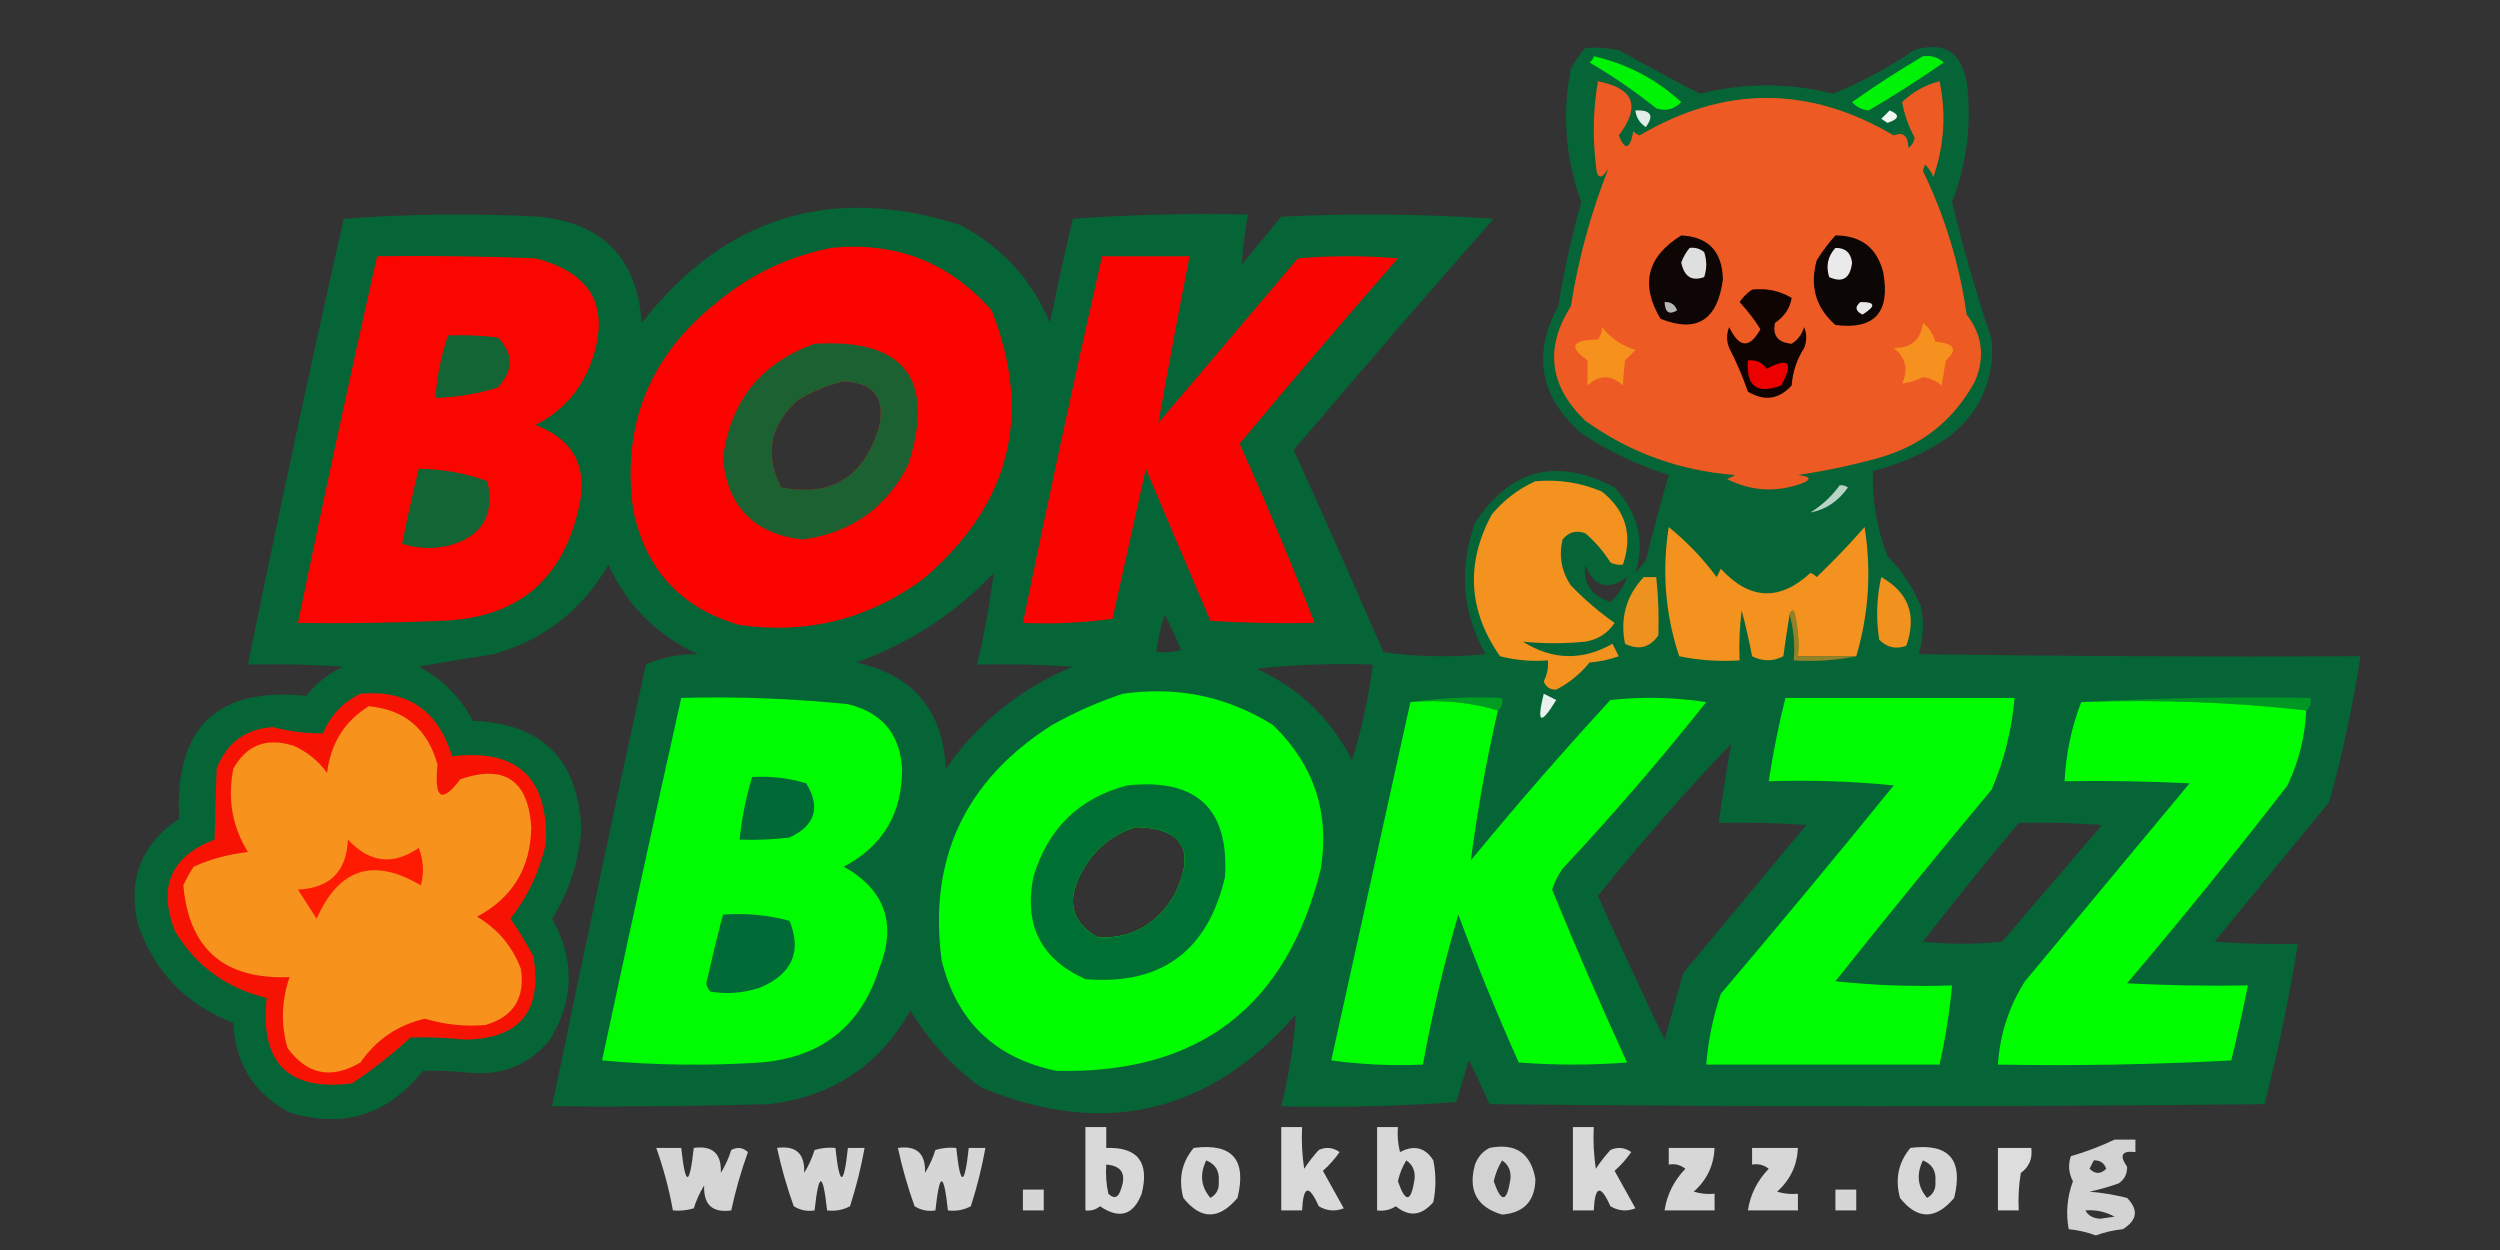 <svg xmlns="http://www.w3.org/2000/svg" xmlns:xlink="http://www.w3.org/1999/xlink" width="600px" height="300px" style="shape-rendering:geometricPrecision; text-rendering:geometricPrecision; image-rendering:optimizeQuality; fill-rule:evenodd; clip-rule:evenodd"><rect width="100%" height="100%" fill="#333333" stroke="none"/><g><path style="opacity:0.946" fill="#046836" d="M 380.5,11.5 C 383.187,11.336 385.854,11.503 388.5,12C 394.981,15.655 401.481,19.155 408,22.5C 418.667,19.833 429.333,19.833 440,22.5C 446.838,19.664 453.338,16.164 459.5,12C 466.413,9.912 470.58,12.412 472,19.5C 473.273,29.462 472.107,39.129 468.5,48.5C 471.206,59.663 474.373,70.663 478,81.5C 478.752,91.168 475.252,99.002 467.5,105C 462.002,108.748 456.002,111.415 449.5,113C 449.263,119.928 450.429,126.761 453,133.5C 456.482,136.977 459.148,140.977 461,145.5C 461.793,149.423 461.626,153.256 460.5,157C 495.832,157.5 531.165,157.667 566.5,157.5C 564.702,169.322 562.202,180.989 559,192.5C 549.833,203.667 540.667,214.833 531.5,226C 538.158,226.5 544.825,226.666 551.5,226.5C 549.405,239.474 546.739,252.307 543.5,265C 481.5,265.667 419.5,265.667 357.5,265C 355.931,261.465 354.265,257.965 352.5,254.5C 351.5,257.833 350.5,261.166 349.5,264.5C 335.516,265.499 321.516,265.833 307.5,265.5C 309.32,258.232 310.487,250.899 311,243.5C 290.078,267.355 264.911,273.188 235.5,261C 228.59,256.043 222.923,249.876 218.5,242.5C 211.062,255.729 199.729,263.229 184.5,265C 167.17,265.5 149.837,265.667 132.5,265.5C 139.805,230.141 147.305,194.807 155,159.5C 158.852,157.77 163.018,156.937 167.5,157C 157.667,152.5 150.5,145.333 146,135.5C 139.807,146.36 130.641,153.527 118.5,157C 112.484,157.927 106.484,158.927 100.5,160C 106.167,163 110.5,167.333 113.5,173C 130.137,173.637 138.804,182.304 139.5,199C 138.938,206.751 136.604,213.918 132.5,220.5C 137.986,230.318 137.819,239.984 132,249.5C 127.088,255.454 120.755,258.121 113,257.5C 109.144,257.074 105.311,256.907 101.5,257C 93.094,267.58 82.427,270.913 69.5,267C 60.955,262.439 56.455,255.273 56,245.5C 44.549,241.05 36.882,233.05 33,221.5C 30.672,210.803 34.005,202.47 43,196.5C 41.842,174.655 52.008,164.821 73.5,167C 75.928,163.902 78.928,161.569 82.5,160C 74.841,159.5 67.174,159.334 59.5,159.5C 66.783,123.753 74.45,88.086 82.5,52.5C 98.156,51.334 113.823,51.167 129.5,52C 144.809,53.642 152.975,62.142 154,77.5C 174.011,51.941 199.511,44.108 230.5,54C 240.473,59.304 247.639,67.138 252,77.5C 253.678,69.121 255.512,60.788 257.5,52.5C 271.484,51.501 285.484,51.167 299.5,51.5C 298.791,55.527 298.291,59.527 298,63.5C 301.167,59.667 304.333,55.833 307.5,52C 324.51,51.167 341.51,51.334 358.5,52.5C 342.313,70.852 326.313,89.352 310.5,108C 317.795,124.093 324.962,140.259 332,156.5C 340.088,157.648 348.254,157.815 356.5,157C 350.929,146.911 350.096,136.411 354,125.5C 362.506,112.494 373.673,109.661 387.5,117C 393.202,123.153 394.869,129.987 392.5,137.5C 393.333,136.5 394.167,135.5 395,134.5C 396.711,127.604 398.544,120.771 400.5,114C 393.001,111.617 386.001,108.284 379.5,104C 369.517,95.103 367.684,84.936 374,73.5C 375.361,65.058 377.194,56.724 379.5,48.5C 375.698,38.036 374.865,27.369 377,16.5C 377.997,14.677 379.164,13.01 380.5,11.5 Z M 202.5,91.5 C 209.671,91.848 212.504,95.515 211,102.5C 207.365,114.515 199.531,119.349 187.5,117C 183.388,109.092 184.721,102.092 191.5,96C 195.053,93.879 198.72,92.379 202.5,91.5 Z M 390.5,138.5 C 389.67,140.824 388.337,142.824 386.5,144.5C 381.843,142.909 379.843,139.909 380.5,135.5C 382.455,140.879 385.788,141.879 390.5,138.5 Z M 238.5,137.5 C 237.552,144.906 236.219,152.239 234.5,159.5C 242.174,159.334 249.841,159.5 257.5,160C 244.973,165.19 234.806,173.357 227,184.5C 226.325,170.494 219.159,161.994 205.5,159C 218.231,154.426 229.231,147.26 238.5,137.5 Z M 279.5,147.5 C 280.93,150.197 282.263,153.031 283.5,156C 281.527,156.495 279.527,156.662 277.5,156.5C 277.916,153.417 278.583,150.417 279.5,147.5 Z M 301.5,160.5 C 310.652,159.506 319.985,159.173 329.5,159.5C 328.472,167.309 326.805,174.976 324.5,182.5C 319.401,172.399 311.734,165.066 301.5,160.5 Z M 415.5,178.5 C 414.371,184.813 413.371,191.146 412.5,197.5C 419.508,197.334 426.508,197.5 433.5,198C 423.667,209.833 413.833,221.667 404,233.5C 402.502,238.823 401.002,244.156 399.5,249.5C 394.038,238.075 388.705,226.575 383.5,215C 393.659,202.344 404.326,190.177 415.5,178.5 Z M 484.5,197.5 C 491.175,197.334 497.842,197.5 504.5,198C 496.5,207.333 488.5,216.667 480.5,226C 474.167,226.667 467.833,226.667 461.5,226C 469,216.336 476.667,206.836 484.5,197.5 Z M 272.5,198.5 C 283.868,198.7 287.035,204.033 282,214.5C 277.866,221.812 271.699,225.312 263.5,225C 257.516,221.637 256.016,216.803 259,210.5C 261.833,204.493 266.333,200.493 272.5,198.5 Z"></path></g><g><path style="opacity:0.991" fill="#00f405" d="M 382.5,13.5 C 390.495,15.33 397.495,18.997 403.5,24.5C 401.809,26.256 399.809,26.756 397.5,26C 392.442,21.943 387.108,18.276 381.5,15C 382.056,14.617 382.389,14.117 382.5,13.5 Z"></path></g><g><path style="opacity:0.992" fill="#00f307" d="M 461.5,13.5 C 463.429,13.231 465.095,13.731 466.5,15C 460.61,19.067 454.61,22.9 448.5,26.5C 446.893,26.363 445.559,25.696 444.5,24.5C 450.061,20.56 455.728,16.893 461.5,13.5 Z"></path></g><g><path style="opacity:1" fill="#ee5a23" d="M 383.5,19.5 C 392.173,21.175 393.839,25.509 388.5,32.5C 390.023,36.234 391.189,35.901 392,31.5C 392.414,31.957 392.914,32.291 393.5,32.5C 413.846,20.501 434.179,20.501 454.5,32.5C 456.784,31.584 457.951,32.584 458,35.5C 458.87,34.892 459.37,34.059 459.5,33C 458.067,30.359 457.067,27.526 456.5,24.5C 459.115,22.028 462.115,20.362 465.5,19.5C 467.117,27.316 466.617,34.983 464,42.5C 463.581,41.328 462.915,40.328 462,39.5C 461.833,40 461.667,40.5 461.5,41C 466.78,51.952 470.28,63.452 472,75.5C 475.779,80.401 476.446,85.734 474,91.5C 468.855,100.967 461.022,107.134 450.5,110C 444.248,111.717 437.914,113.05 431.5,114C 434.544,114.359 434.878,115.026 432.5,116C 426.339,118.24 420.339,117.907 414.5,115C 415.167,114.667 415.833,114.333 416.5,114C 403.237,113.025 391.237,108.691 380.5,101C 371.827,92.693 370.661,83.526 377,73.5C 378.823,62.053 381.823,51.053 386,40.5C 384.221,43.276 383.221,42.943 383,39.5C 382.208,32.753 382.374,26.086 383.5,19.5 Z"></path></g><g><path style="opacity:0.993" fill="#e2eee8" d="M 392.5,26.5 C 396.223,26.358 397.056,27.691 395,30.5C 393.519,29.529 392.685,28.196 392.5,26.5 Z"></path></g><g><path style="opacity:0.984" fill="#f5f9f7" d="M 453.5,26.5 C 456.028,27.518 455.861,28.518 453,29.5C 452.5,29.167 452,28.833 451.5,28.5C 452.243,27.818 452.909,27.151 453.5,26.5 Z"></path></g><g><path style="opacity:0.998" fill="#0e0604" d="M 403.5,56.5 C 409.998,56.834 413.331,60.334 413.5,67C 412.241,76.831 407.241,79.998 398.5,76.5C 393.621,68.243 395.288,61.577 403.5,56.5 Z"></path></g><g><path style="opacity:0.998" fill="#0c0604" d="M 440.5,56.5 C 446.709,56.516 450.543,59.516 452,65.5C 453.692,75.014 449.858,79.181 440.5,78C 435.789,73.86 434.289,68.694 436,62.5C 437.332,60.34 438.832,58.34 440.5,56.5 Z"></path></g><g><path style="opacity:1" fill="#fc0300" d="M 199.5,59.5 C 214.988,57.936 227.821,62.936 238,74.5C 247.927,99.753 242.427,121.253 221.5,139C 208.37,148.616 193.703,152.283 177.5,150C 163.481,145.98 154.981,136.813 152,122.5C 149.164,102.337 155.664,85.837 171.5,73C 179.739,66.046 189.073,61.546 199.5,59.5 Z M 202.5,91.5 C 198.72,92.379 195.053,93.879 191.5,96C 184.721,102.092 183.388,109.092 187.5,117C 199.531,119.349 207.365,114.515 211,102.5C 212.504,95.515 209.671,91.848 202.5,91.5 Z"></path></g><g><path style="opacity:0.994" fill="#e0e0e0" d="M 405.5,59.5 C 406.822,59.33 407.989,59.663 409,60.5C 409.667,62.5 409.667,64.5 409,66.5C 406.033,67.576 404.2,66.409 403.5,63C 403.978,61.697 404.645,60.531 405.5,59.5 Z"></path></g><g><path style="opacity:0.995" fill="#ebebeb" d="M 440.5,59.5 C 442.849,59.458 444.182,60.625 444.5,63C 444.074,66.797 442.241,67.964 439,66.5C 438.167,63.829 438.667,61.496 440.5,59.5 Z"></path></g><g><path style="opacity:1" fill="#fa0401" d="M 264.5,61.5 C 271.5,61.5 278.5,61.5 285.5,61.5C 282.872,74.863 280.372,88.196 278,101.5C 289.167,88.333 300.333,75.167 311.5,62C 319.5,61.333 327.5,61.333 335.5,62C 322.646,76.686 309.979,91.52 297.5,106.5C 303.899,120.707 309.899,135.04 315.5,149.5C 307.16,149.666 298.827,149.5 290.5,149C 285.329,136.816 280.162,124.65 275,112.5C 272.333,124.5 269.667,136.5 267,148.5C 259.921,149.48 252.755,149.813 245.5,149.5C 251.525,120.072 257.858,90.739 264.5,61.5 Z"></path></g><g><path style="opacity:1" fill="#fb0501" d="M 90.5,61.5 C 103.171,61.333 115.838,61.5 128.5,62C 142.506,65.638 146.84,74.305 141.5,88C 138.904,94.263 134.571,98.93 128.5,102C 137.591,105.438 141.091,111.938 139,121.5C 135.11,139.38 123.943,148.547 105.5,149C 94.172,149.5 82.838,149.667 71.5,149.5C 77.583,120.085 83.916,90.751 90.5,61.5 Z"></path></g><g><path style="opacity:0.997" fill="#0f0401" d="M 420.5,69.5 C 423.93,69.106 427.096,69.773 430,71.5C 429.628,73.92 428.295,75.92 426,77.5C 425.365,80.548 426.699,82.215 430,82.5C 431.477,81.556 432.477,80.223 433,78.5C 433.667,80.167 433.667,81.833 433,83.5C 431.25,86.246 430.25,89.246 430,92.5C 426.974,95.865 423.474,96.365 419.5,94C 418.246,90.382 416.746,86.882 415,83.5C 414.333,81.833 414.333,80.167 415,78.5C 417.407,83.547 419.907,83.714 422.5,79C 421.068,76.724 419.401,74.558 417.5,72.5C 418.34,71.265 419.34,70.265 420.5,69.5 Z"></path></g><g><path style="opacity:0.981" fill="#ececec" d="M 446.5,72.5 C 450.133,72.443 450.3,73.443 447,75.5C 445.272,74.648 445.105,73.648 446.5,72.5 Z"></path></g><g><path style="opacity:0.839" fill="#d9d9d9" d="M 399.5,72.5 C 400.995,72.415 401.995,73.082 402.5,74.5C 400.604,75.639 399.604,74.973 399.5,72.5 Z"></path></g><g><path style="opacity:1" fill="#f6901e" d="M 461.5,77.5 C 462.947,78.622 463.947,80.122 464.5,82C 469.124,82.394 469.957,83.894 467,86.5C 466.667,88.5 466.333,90.5 466,92.5C 464.687,91.427 463.187,90.76 461.5,90.5C 459.845,91.388 458.178,91.888 456.5,92C 458.069,88.684 457.402,85.851 454.5,83.5C 458.68,83.554 461.013,81.554 461.5,77.5 Z"></path></g><g><path style="opacity:1" fill="#f6911e" d="M 384.5,78.5 C 386.477,81.098 389.144,82.932 392.5,84C 391.667,84.833 390.833,85.667 390,86.5C 389.761,88.761 389.594,90.761 389.5,92.5C 386.706,89.9 383.873,89.9 381,92.5C 381,90.5 381,88.5 381,86.5C 376.39,83.204 377.224,81.537 383.5,81.5C 384.127,80.583 384.461,79.583 384.5,78.5 Z"></path></g><g><path style="opacity:1" fill="#136535" d="M 107.5,80.5 C 111.514,80.335 115.514,80.501 119.5,81C 123.287,84.843 123.287,88.843 119.5,93C 114.636,94.529 109.636,95.362 104.5,95.5C 104.865,90.344 105.865,85.344 107.5,80.5 Z"></path></g><g><path style="opacity:0.953" fill="#116635" d="M 195.5,82.5 C 217.058,81.227 224.558,90.893 218,111.5C 212.698,121.961 204.198,127.961 192.5,129.5C 180.933,128.099 174.599,121.599 173.5,110C 175.27,96.254 182.603,87.088 195.5,82.5 Z M 202.5,91.5 C 198.72,92.379 195.053,93.879 191.5,96C 184.721,102.092 183.388,109.092 187.5,117C 199.531,119.349 207.365,114.515 211,102.5C 212.504,95.515 209.671,91.848 202.5,91.5 Z"></path></g><g><path style="opacity:0.997" fill="#ed0000" d="M 419.5,86.5 C 421.39,86.296 422.89,86.963 424,88.5C 429.349,85.686 430.516,87.019 427.5,92.5C 421.704,94.706 419.037,92.706 419.5,86.5 Z"></path></g><g><path style="opacity:1" fill="#126535" d="M 100.5,112.5 C 106.228,112.567 111.728,113.567 117,115.5C 118.805,123.698 115.638,128.865 107.5,131C 103.789,131.825 100.122,131.659 96.5,130.5C 97.707,124.465 99.04,118.465 100.5,112.5 Z"></path></g><g><path style="opacity:0.999" fill="#f3921e" d="M 368.5,115.5 C 374.072,114.99 379.405,115.823 384.5,118C 390.237,122.618 391.903,128.452 389.5,135.5C 388.448,135.649 387.448,135.483 386.5,135C 384.845,132.347 382.845,130.014 380.5,128C 378.299,127.175 376.466,127.675 375,129.5C 374.088,133.452 374.755,137.119 377,140.5C 380.261,143.865 383.761,146.865 387.5,149.5C 385.851,151.995 383.517,153.495 380.5,154C 375.449,154.492 370.449,154.492 365.5,154C 372.598,158.452 379.765,158.619 387,154.5C 387.5,155.5 388,156.5 388.5,157.5C 386.234,158.314 383.9,158.814 381.5,159C 379.242,161.767 376.575,163.934 373.5,165.5C 372,165.547 371,164.881 370.5,163.5C 371.309,161.929 371.643,160.262 371.5,158.5C 367.563,158.793 363.73,158.46 360,157.5C 352.383,146.567 351.716,135.234 358,123.5C 360.975,119.952 364.475,117.286 368.5,115.5 Z"></path></g><g><path style="opacity:0.896" fill="#cde1d7" d="M 441.5,116.5 C 442.239,116.369 442.906,116.536 443.5,117C 441.165,120.313 438.165,122.313 434.5,123C 437.288,121.281 439.621,119.115 441.5,116.5 Z"></path></g><g><path style="opacity:0.999" fill="#f3921e" d="M 445.5,157.5 C 440.833,157.5 436.167,157.5 431.5,157.5C 431.823,153.774 431.489,150.107 430.5,146.5C 429.893,146.624 429.56,146.957 429.5,147.5C 428.955,150.813 428.455,154.146 428,157.5C 425.534,158.777 423.034,158.777 420.5,157.5C 419.806,153.81 418.972,150.143 418,146.5C 417.501,150.486 417.334,154.486 417.5,158.5C 412.57,158.803 407.737,158.469 403,157.5C 399.659,147.37 398.826,137.036 400.5,126.5C 404.852,130.019 408.686,134.019 412,138.5C 412.333,137.833 412.667,137.167 413,136.5C 419.909,144.013 427.075,144.347 434.5,137.5C 435.086,137.709 435.586,138.043 436,138.5C 440.043,134.625 443.877,130.625 447.5,126.5C 449.174,137.037 448.507,147.37 445.5,157.5 Z"></path></g><g><path style="opacity:0.998" fill="#ed911f" d="M 394.5,138.5 C 395.5,138.5 396.5,138.5 397.5,138.5C 398.003,143.172 398.169,147.839 398,152.5C 395.916,155.451 393.249,156.117 390,154.5C 388.776,148.345 390.276,143.012 394.5,138.5 Z"></path></g><g><path style="opacity:0.999" fill="#f2921e" d="M 451.5,138.5 C 458.089,142.201 460.089,147.701 457.5,155C 454.975,155.896 452.808,155.396 451,153.5C 450.222,148.416 450.389,143.416 451.5,138.5 Z"></path></g><g><path style="opacity:0.792" fill="#b88824" d="M 429.5,147.5 C 429.56,146.957 429.893,146.624 430.5,146.5C 431.489,150.107 431.823,153.774 431.5,157.5C 436.167,157.5 440.833,157.5 445.5,157.5C 440.695,158.487 435.695,158.821 430.5,158.5C 430.815,154.629 430.482,150.962 429.5,147.5 Z"></path></g><g><path style="opacity:0.996" fill="#f81403" d="M 86.5,166.5 C 97.832,165.507 105.165,170.507 108.5,181.5C 124.165,179.663 131.665,186.663 131,202.5C 129.486,209.193 126.652,215.193 122.5,220.5C 124.495,223.344 126.328,226.344 128,229.5C 130.252,242.693 124.752,249.36 111.5,249.5C 107.15,249.045 102.816,248.879 98.5,249C 94.12,253.048 89.454,256.715 84.5,260C 69.184,261.952 62.35,255.119 64,239.5C 54.372,237.19 47.039,231.857 42,223.5C 37.826,212.858 40.993,205.524 51.5,201.5C 51.626,195.907 51.792,190.241 52,184.5C 54.386,178.277 58.886,174.944 65.5,174.5C 69.47,175.554 73.47,176.054 77.5,176C 79.355,171.647 82.355,168.481 86.5,166.5 Z"></path></g><g><path style="opacity:0.999" fill="#00fd00" d="M 269.5,166.5 C 282.495,164.637 294.495,167.137 305.5,174C 315.321,183.464 319.155,194.964 317,208.5C 308.846,241.65 287.679,257.817 253.5,257C 238.744,253.91 229.578,245.077 226,230.5C 222.772,206.119 231.605,187.285 252.5,174C 258.032,170.894 263.699,168.394 269.5,166.5 Z M 272.5,198.5 C 266.333,200.493 261.833,204.493 259,210.5C 256.016,216.803 257.516,221.637 263.5,225C 271.699,225.312 277.866,221.812 282,214.5C 287.035,204.033 283.868,198.7 272.5,198.5 Z"></path></g><g><path style="opacity:0.809" fill="#00ab1e" d="M 338.5,168.5 C 345.648,167.508 352.981,167.175 360.5,167.5C 360.737,168.791 360.404,169.791 359.5,170.5C 352.913,168.539 345.913,167.872 338.5,168.5 Z"></path></g><g><path style="opacity:0.987" fill="#ebf3ef" d="M 370.5,166.5 C 371.473,166.987 372.473,167.487 373.5,168C 369.742,174.141 368.742,173.641 370.5,166.5 Z"></path></g><g><path style="opacity:0.831" fill="#00a121" d="M 499.5,168.5 C 517.659,167.503 535.992,167.17 554.5,167.5C 554.737,168.791 554.404,169.791 553.5,170.5C 535.864,168.513 517.864,167.847 499.5,168.5 Z"></path></g><g><path style="opacity:0.999" fill="#00fc01" d="M 163.5,167.5 C 176.875,167.143 190.208,167.643 203.5,169C 211.683,171.011 216.016,176.178 216.5,184.5C 216.553,195.239 211.886,203.072 202.5,208C 212.451,213.576 215.285,221.743 211,232.5C 206.611,246.298 197.111,253.798 182.5,255C 169.82,255.833 157.154,255.666 144.5,254.5C 150.711,225.442 157.044,196.442 163.5,167.5 Z"></path></g><g><path style="opacity:0.999" fill="#00fc01" d="M 338.5,168.5 C 345.913,167.872 352.913,168.539 359.5,170.5C 356.744,182.44 354.578,194.44 353,206.5C 363.794,193.371 374.96,180.538 386.5,168C 394.188,167.169 401.855,167.335 409.5,168.5C 398.561,182.276 387.061,195.609 375,208.5C 373.924,210.067 373.091,211.734 372.5,213.5C 378.211,227.468 384.211,241.302 390.5,255C 381.833,255.667 373.167,255.667 364.5,255C 359.28,243.344 354.447,231.511 350,219.5C 346.551,231.298 343.718,243.298 341.5,255.5C 334.137,255.831 326.803,255.497 319.5,254.5C 325.839,225.804 332.172,197.137 338.5,168.5 Z"></path></g><g><path style="opacity:0.998" fill="#00fc01" d="M 428.5,167.5 C 446.833,167.5 465.167,167.5 483.5,167.5C 482.838,175.145 481.005,182.479 478,189.5C 465.311,204.688 452.811,220.022 440.5,235.5C 449.81,236.498 459.143,236.832 468.5,236.5C 467.885,242.907 466.885,249.24 465.5,255.5C 446.833,255.5 428.167,255.5 409.5,255.5C 409.964,249.68 411.131,244.014 413,238.5C 427.022,221.979 440.855,205.313 454.5,188.5C 444.522,187.501 434.522,187.168 424.5,187.5C 425.518,180.763 426.851,174.097 428.5,167.5 Z"></path></g><g><path style="opacity:0.999" fill="#00fd00" d="M 499.5,168.5 C 517.864,167.847 535.864,168.513 553.5,170.5C 553.207,176.798 551.707,182.798 549,188.5C 536.526,204.608 523.693,220.442 510.5,236C 520.161,236.5 529.828,236.666 539.5,236.5C 538.295,242.525 536.962,248.525 535.5,254.5C 516.845,255.5 498.179,255.833 479.5,255.5C 479.98,248.242 482.147,241.575 486,235.5C 499.167,219.667 512.333,203.833 525.5,188C 515.506,187.5 505.506,187.334 495.5,187.5C 495.832,180.836 497.165,174.502 499.5,168.5 Z"></path></g><g><path style="opacity:0.999" fill="#f7921d" d="M 88.5,169.5 C 97.134,170.29 102.634,174.956 105,183.5C 104.166,191.776 105.999,192.943 110.5,187C 121.099,183.422 126.765,187.255 127.5,198.5C 127.362,208.287 123.029,215.454 114.5,220C 119.473,222.969 122.973,227.136 125,232.5C 126.084,239.504 123.251,244.004 116.5,246C 111.597,246.422 106.764,245.922 102,244.5C 95.528,245.955 90.362,249.455 86.5,255C 79.521,259.102 73.687,257.935 69,251.5C 67.385,245.825 67.551,240.158 69.5,234.5C 53.852,235.133 45.352,227.799 44,212.5C 44.706,210.919 45.54,209.419 46.5,208C 50.619,206.149 54.952,204.982 59.5,204.5C 55.726,198.368 54.56,191.701 56,184.5C 59.18,178.766 64.013,176.933 70.5,179C 73.756,180.459 76.423,182.626 78.5,185.5C 79.359,178.414 82.692,173.081 88.5,169.5 Z"></path></g><g><path style="opacity:0.999" fill="#006936" d="M 180.5,186.5 C 184.936,186.21 189.27,186.71 193.5,188C 197.004,193.777 195.671,198.11 189.5,201C 185.514,201.499 181.514,201.666 177.5,201.5C 178.031,196.38 179.031,191.38 180.5,186.5 Z"></path></g><g><path style="opacity:0.955" fill="#006936" d="M 270.5,188.5 C 287.189,186.717 295.022,194.05 294,210.5C 289.826,228.329 278.66,236.495 260.5,235C 249.871,230.244 245.705,222.078 248,210.5C 251.447,198.885 258.947,191.552 270.5,188.5 Z M 272.5,198.5 C 266.333,200.493 261.833,204.493 259,210.5C 256.016,216.803 257.516,221.637 263.5,225C 271.699,225.312 277.866,221.812 282,214.5C 287.035,204.033 283.868,198.7 272.5,198.5 Z"></path></g><g><path style="opacity:0.982" fill="#fe1a02" d="M 83.5,201.5 C 88.658,207.084 94.324,207.751 100.5,203.5C 101.655,206.446 101.821,209.446 101,212.5C 89.651,205.727 81.318,208.394 76,220.5C 74.5,218.167 73,215.833 71.5,213.5C 79.193,213.141 83.193,209.141 83.5,201.5 Z"></path></g><g><path style="opacity:0.999" fill="#006b36" d="M 173.5,219.5 C 178.959,219.103 184.292,219.603 189.5,221C 192.466,228.393 190.133,233.726 182.5,237C 178.572,238.325 174.572,238.658 170.5,238C 169.978,237.439 169.645,236.772 169.5,236C 170.764,230.445 172.097,224.945 173.5,219.5 Z"></path></g><g><path style="opacity:0.814" fill="#fefffe" d="M 260.5,270.5 C 262.167,270.5 263.833,270.5 265.5,270.5C 265.5,272.167 265.5,273.833 265.5,275.5C 273.071,275.263 275.904,278.93 274,286.5C 272.002,291.669 268.669,292.669 264,289.5C 262.989,290.337 261.822,290.67 260.5,290.5C 260.5,283.833 260.5,277.167 260.5,270.5 Z M 265.5,279.5 C 269.225,279.78 270.392,281.78 269,285.5C 268.395,287.481 267.395,287.815 266,286.5C 265.503,284.19 265.337,281.857 265.5,279.5 Z"></path></g><g><path style="opacity:0.81" fill="#fefffe" d="M 307.5,270.5 C 309.167,270.5 310.833,270.5 312.5,270.5C 312.335,273.85 312.502,277.183 313,280.5C 314.046,278.91 315.213,277.41 316.5,276C 318.259,275.202 319.926,275.369 321.5,276.5C 320.352,278.149 319.019,279.649 317.5,281C 319.167,284 320.833,287 322.5,290C 320.421,290.808 318.421,290.641 316.5,289.5C 314.13,284.175 312.797,284.508 312.5,290.5C 310.833,290.5 309.167,290.5 307.5,290.5C 307.5,283.833 307.5,277.167 307.5,270.5 Z"></path></g><g><path style="opacity:0.805" fill="#fefffe" d="M 330.5,270.5 C 332.167,270.5 333.833,270.5 335.5,270.5C 335.338,272.527 335.505,274.527 336,276.5C 339.394,274.725 342.06,275.392 344,278.5C 344.667,281.833 344.667,285.167 344,288.5C 341.199,291.796 338.199,292.129 335,289.5C 333.644,290.38 332.144,290.714 330.5,290.5C 330.5,283.833 330.5,277.167 330.5,270.5 Z M 337.5,278.5 C 339.026,279.492 339.693,280.992 339.5,283C 338.645,288.602 337.312,288.769 335.5,283.5C 335.902,281.7 336.569,280.033 337.5,278.5 Z"></path></g><g><path style="opacity:0.81" fill="#fefffe" d="M 377.5,270.5 C 379.167,270.5 380.833,270.5 382.5,270.5C 382.335,273.85 382.502,277.183 383,280.5C 384.046,278.91 385.213,277.41 386.5,276C 388.259,275.202 389.926,275.369 391.5,276.5C 390.352,278.149 389.019,279.649 387.5,281C 389.167,284 390.833,287 392.5,290C 390.421,290.808 388.421,290.641 386.5,289.5C 384.13,284.175 382.797,284.508 382.5,290.5C 380.833,290.5 379.167,290.5 377.5,290.5C 377.5,283.833 377.5,277.167 377.5,270.5 Z"></path></g><g><path style="opacity:0.785" fill="#fefffe" d="M 507.5,273.5 C 509.167,273.5 510.833,273.5 512.5,273.5C 512.5,274.5 512.5,275.5 512.5,276.5C 509.239,276.1 508.572,277.267 510.5,280C 510.561,281.711 509.894,283.044 508.5,284C 506.212,284.822 503.878,285.489 501.5,286C 504.557,286.256 507.557,286.756 510.5,287.5C 513.283,290.342 512.95,292.842 509.5,295C 507.236,295.236 505.069,295.736 503,296.5C 500.931,295.736 498.764,295.236 496.5,295C 495.768,291.176 496.101,287.343 497.5,283.5C 496.48,281.568 496.313,279.568 497,277.5C 500.775,276.384 504.275,275.05 507.5,273.5 Z M 502.5,278.5 C 503.995,278.415 504.995,279.081 505.5,280.5C 504.167,281.833 502.833,281.833 501.5,280.5C 501.863,279.817 502.196,279.15 502.5,278.5 Z M 500.5,290.5 C 502.989,290.298 505.323,290.798 507.5,292C 506.333,292.167 505.167,292.333 504,292.5C 502.319,292.392 501.152,291.725 500.5,290.5 Z"></path></g><g><path style="opacity:0.793" fill="#fefffe" d="M 157.5,275.5 C 159.5,275.5 161.5,275.5 163.5,275.5C 164.496,284.821 165.496,284.821 166.5,275.5C 171.032,274.878 173.198,276.878 173,281.5C 174.057,279.781 174.89,277.947 175.5,276C 176.944,275.219 178.277,275.386 179.5,276.5C 177.853,281.091 176.519,285.757 175.5,290.5C 170.968,291.122 168.802,289.122 169,284.5C 167.943,286.219 167.11,288.053 166.5,290C 164.866,290.494 163.199,290.66 161.5,290.5C 160.576,285.393 159.242,280.393 157.5,275.5 Z"></path></g><g><path style="opacity:0.8" fill="#fefffe" d="M 186.5,275.5 C 191.032,274.878 193.198,276.878 193,281.5C 194.057,279.781 194.89,277.947 195.5,276C 197.134,275.506 198.801,275.34 200.5,275.5C 201.496,284.821 202.496,284.821 203.5,275.5C 204.833,275.5 206.167,275.5 207.5,275.5C 206.649,280.225 205.482,284.892 204,289.5C 202.301,290.406 200.467,290.739 198.5,290.5C 197.504,281.179 196.504,281.179 195.5,290.5C 193.712,290.785 192.045,290.452 190.5,289.5C 188.853,284.909 187.519,280.243 186.5,275.5 Z"></path></g><g><path style="opacity:0.8" fill="#fefffe" d="M 215.5,275.5 C 220.032,274.878 222.198,276.878 222,281.5C 223.057,279.781 223.89,277.947 224.5,276C 226.134,275.506 227.801,275.34 229.5,275.5C 230.496,284.821 231.496,284.821 232.5,275.5C 233.833,275.5 235.167,275.5 236.5,275.5C 235.649,280.225 234.482,284.892 233,289.5C 231.301,290.406 229.467,290.739 227.5,290.5C 226.504,281.179 225.504,281.179 224.5,290.5C 222.712,290.785 221.045,290.452 219.5,289.5C 217.853,284.909 216.519,280.243 215.5,275.5 Z"></path></g><g><path style="opacity:0.808" fill="#fefffe" d="M 286.5,275.5 C 295.751,274.3 299.251,278.3 297,287.5C 292.529,292.78 288.196,292.78 284,287.5C 282.773,282.938 283.607,278.938 286.5,275.5 Z M 289.5,278.5 C 291.714,279.392 292.714,281.058 292.5,283.5C 292.658,285.319 291.991,286.652 290.5,287.5C 288.215,284.822 287.882,281.822 289.5,278.5 Z"></path></g><g><path style="opacity:0.781" fill="#fefffe" d="M 357.5,275.5 C 363.755,274.261 367.422,276.761 368.5,283C 368.402,288.265 365.735,291.098 360.5,291.5C 354.441,289.72 352.274,285.72 354,279.5C 354.69,277.65 355.856,276.316 357.5,275.5 Z M 360.5,278.5 C 362.026,279.492 362.693,280.992 362.5,283C 361.645,288.602 360.312,288.769 358.5,283.5C 358.902,281.7 359.569,280.033 360.5,278.5 Z"></path></g><g><path style="opacity:0.801" fill="#fefffe" d="M 400.5,275.5 C 404.167,275.5 407.833,275.5 411.5,275.5C 411.319,279.695 409.653,283.195 406.5,286C 408.134,286.494 409.801,286.66 411.5,286.5C 411.5,287.833 411.5,289.167 411.5,290.5C 407.5,290.5 403.5,290.5 399.5,290.5C 400.071,286.691 401.738,283.357 404.5,280.5C 403.311,279.571 401.978,279.238 400.5,279.5C 400.5,278.167 400.5,276.833 400.5,275.5 Z"></path></g><g><path style="opacity:0.801" fill="#fefffe" d="M 420.5,275.5 C 424.167,275.5 427.833,275.5 431.5,275.5C 431.319,279.695 429.653,283.195 426.5,286C 428.134,286.494 429.801,286.66 431.5,286.5C 431.5,287.833 431.5,289.167 431.5,290.5C 427.5,290.5 423.5,290.5 419.5,290.5C 420.071,286.691 421.738,283.357 424.5,280.5C 423.311,279.571 421.978,279.238 420.5,279.5C 420.5,278.167 420.5,276.833 420.5,275.5 Z"></path></g><g><path style="opacity:0.808" fill="#fefffe" d="M 458.5,275.5 C 467.751,274.3 471.251,278.3 469,287.5C 464.529,292.78 460.196,292.78 456,287.5C 454.773,282.938 455.607,278.938 458.5,275.5 Z M 461.5,278.5 C 463.714,279.392 464.714,281.058 464.5,283.5C 464.658,285.319 463.991,286.652 462.5,287.5C 460.215,284.822 459.882,281.822 461.5,278.5 Z"></path></g><g><path style="opacity:0.834" fill="#fefffe" d="M 479.5,275.5 C 482.167,275.5 484.833,275.5 487.5,275.5C 487.849,278.045 487.016,280.045 485,281.5C 484.502,284.482 484.335,287.482 484.5,290.5C 482.833,290.5 481.167,290.5 479.5,290.5C 479.5,285.5 479.5,280.5 479.5,275.5 Z"></path></g><g><path style="opacity:0.8" fill="#fefffe" d="M 245.5,285.5 C 247.167,285.5 248.833,285.5 250.5,285.5C 250.5,287.167 250.5,288.833 250.5,290.5C 248.833,290.5 247.167,290.5 245.5,290.5C 245.5,288.833 245.5,287.167 245.5,285.5 Z"></path></g><g><path style="opacity:0.8" fill="#fefffe" d="M 440.5,285.5 C 442.167,285.5 443.833,285.5 445.5,285.5C 445.5,287.167 445.5,288.833 445.5,290.5C 443.833,290.5 442.167,290.5 440.5,290.5C 440.5,288.833 440.5,287.167 440.5,285.5 Z"></path></g></svg>